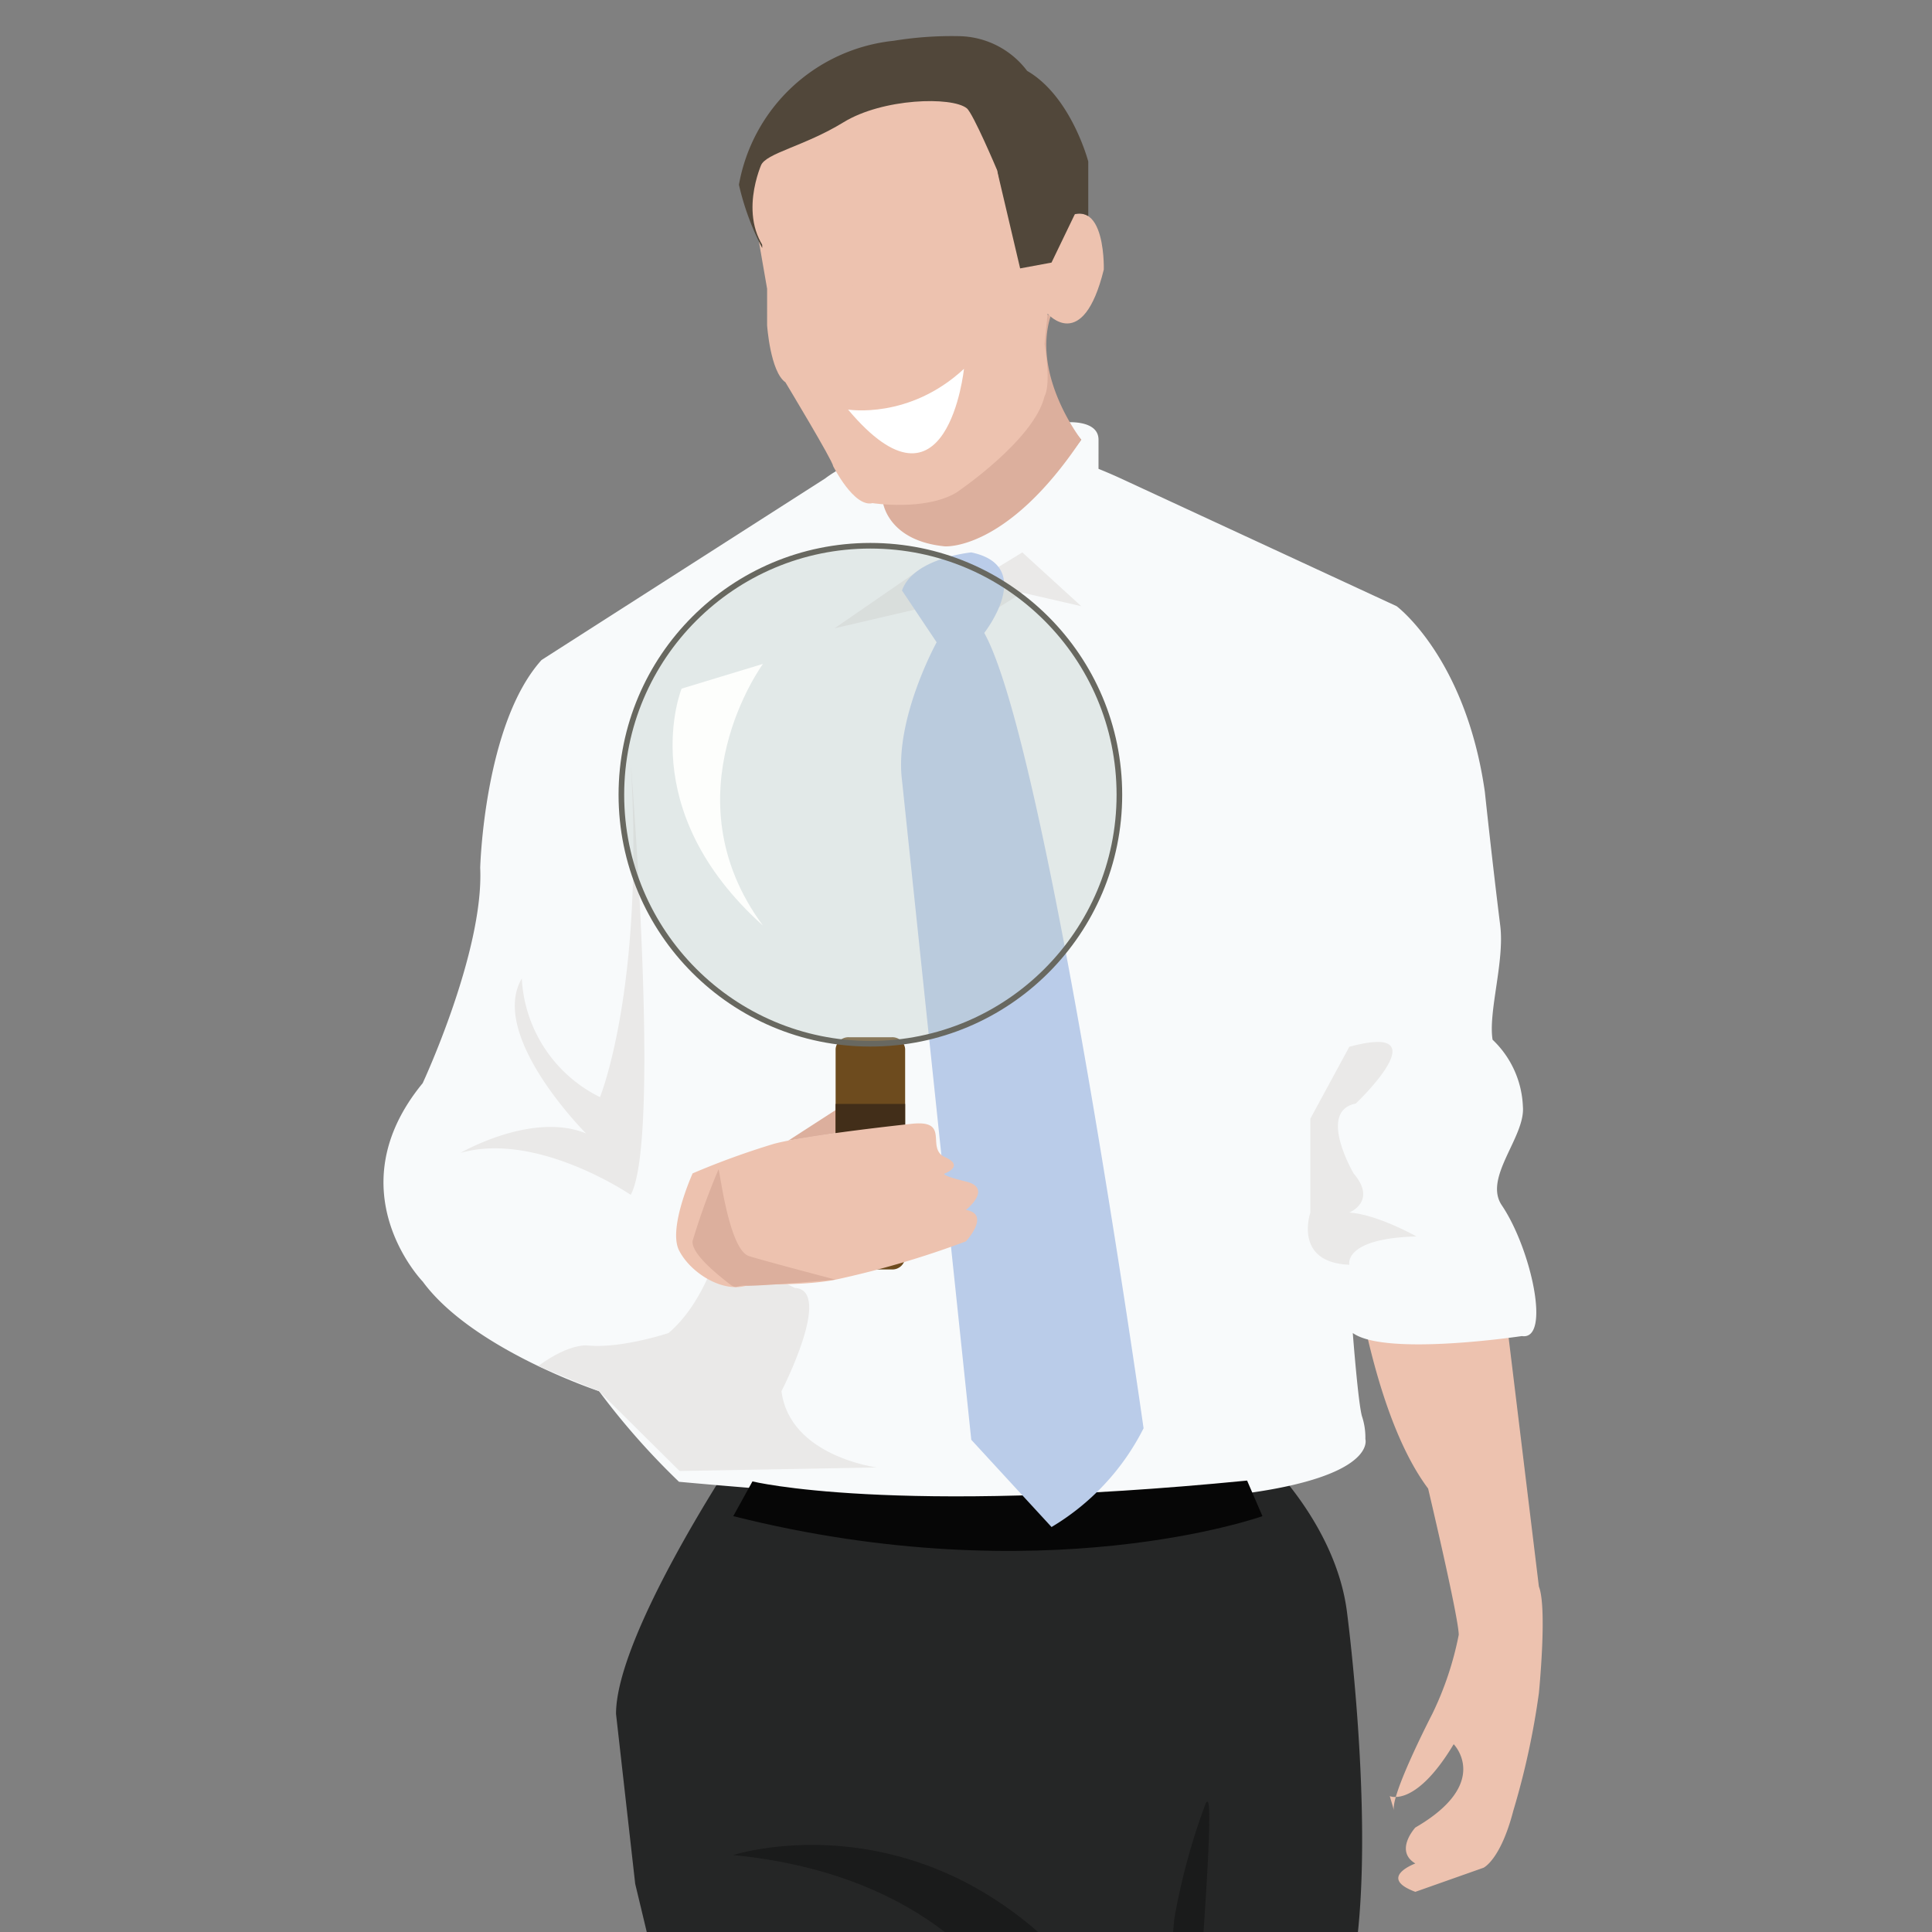 <svg id="Layer_1" data-name="Layer 1" xmlns="http://www.w3.org/2000/svg" width="1000" height="1000" viewBox="0 0 1000 1000"><rect x="0" y="0" width="1000" height="1000" fill="#808080" stroke="none"/><defs><style>.cls-1{fill:#edc2af;}.cls-2{fill:#252626;}.cls-3,.cls-5{fill:#060606;}.cls-12,.cls-3{opacity:0.35;isolation:isolate;}.cls-4{fill:#f8fafb;}.cls-6{fill:#dcaf9d;}.cls-7{fill:#eae9e8;}.cls-8{fill:#bacce9;}.cls-9{fill:#51473a;}.cls-10{fill:#6d4b1e;}.cls-11{fill:#422e19;}.cls-12{fill:#bbc9c7;}.cls-13{fill:none;stroke:#686860;stroke-miterlimit:10;stroke-width:2.908px;}.cls-14{fill:#fdfefc;}.cls-15{fill:#fff;}</style></defs><path class="cls-1" d="M728.168,553.548c39.694,12.414,30.873,53.742,30.873,53.742,0,46.31,17.642,50.72,17.642,50.72L796.53,821.198c4.41,11.026,0,55.13,0,55.13a399.808,399.808,0,0,1-13.232,60.85c-6.615,25.567-15.437,29.567-15.437,29.567l-35.283,12.462c-19.847-7.385,0-14.668,0-14.668-11.026-6.615,0-18.612,0-18.612,39.694-23.023,19.847-43.134,19.847-43.134-19.847,33.078-33.078,26.87-33.078,26.87s4.409,15.03,2.205,7.514S741.4,887.012,741.4,887.012a166.691,166.691,0,0,0,13.639-40.834c0-8.822-15.845-75.7-15.845-75.7-33.079-44.105-41.9-141.134-41.9-141.134V577.38S688.475,541.135,728.168,553.548Z"/><path class="cls-2" d="M318.855,887.111l9.924,87.956s43.664,181.197,43.664,191.121c0,0,35.725,224.739,23.817,343.591,0,0,3.97,127.515,37.71,199.597,0,0-14.146,83.99,20.713,117.731,0,0,17.991-34.321,52.078-39.358l33.47,31.212a131.533,131.533,0,0,1,6.869,18.918s2.156-10.159,4.068-26.067l5.018-3.28c37.71-56.093,73.435-344.166,73.435-344.166-1.984-60.867,67.481-431.349,67.481-431.349,17.863-65.496,0-199.328,0-199.328-5.954-44.519-41.679-78.158-41.679-78.158-51.603,14.271-166.718,6.29-166.718,6.29l-.05.638C431.21,757.557,380.381,753.74,380.381,753.74S318.854,846.203,318.855,887.111Z"/><path class="cls-3" d="M515.906,1026.31a149.591,149.591,0,0,0,5.544,23.729c4.577,18.71,3.094,37.316,3.994,56.366q2.318,48.998,4.635,97.995,3.129,66.14,6.257,132.282l-1.982,336.08c-.05,8.402,9.61,22.803,11.879,31.642a222.054,222.054,0,0,1,5.9,36.068c1.827,21.127-4.776,49.388,3.065,69.165,9.371-11.531,12.418-30.552,16.971-44.496q6.117-18.733,12.235-37.466c9.86-13.893,6.514-76.422,6.514-76.422-22.825-78.407-8.931-100.361-8.931-100.361,47.548-107.271,27.787-235.228,27.787-235.228C595.88,1274.8,635.574,902.023,623.666,934.508a335.62,335.62,0,0,0-15.878,58.813l-16.87,195.994c-30.763,172.176-48.626,81.87-48.626,81.87l10.928-244.123a47.773,47.773,0,0,0-6.287-18.034l.022-.084c-.073-.072-.147-.135-.22-.207a17.377,17.377,0,0,0-6.471-6.093C463.316,932.92,379.543,960.179,379.543,960.179,455.097,967.618,495.535,1000.711,515.906,1026.31Z"/><path class="cls-4" d="M218.777,663.301c25.803,35.172,91.3,56.793,91.3,56.793a377.509,377.509,0,0,0,41.371,46.876c373.131,34.021,355.269-22.113,355.269-22.113A34.706,34.706,0,0,0,705.04,733.32c-1.984-5.955-4.839-43.355-4.839-43.355,16.992,12.219,87.522,1.581,87.522,1.581,15.201,2.436,4.876-45.077-10.407-67.709-9.662-14.309,12.302-35.435,10.932-51.095a50.365,50.365,0,0,0-15.689-34.587c-2.319-14.292,6.263-40.54,3.963-59.054-4.37-35.182-7.97-69.294-7.97-69.294-9.925-69.466-45.65-96.037-45.65-96.037l-142.9-66.176c-3.879-1.796-7.667-3.4-11.412-4.918V227.597c0-10.53-16.808-8.995-16.808-8.995l7.877,8.995-7.115,9.225c-80.106-25.77-125.366,10.773-125.366,10.773L280.306,341.615c-29.771,33.03-31.756,107.56-31.756,107.56,1.986,43.336-29.771,111.472-29.771,111.472C173.13,616.221,218.779,663.301,218.777,663.301Z"/><path class="cls-5" d="M645.496,766.339c-184.582,18.143-256.032.433-256.032.433l-9.924,17.976c160.764,40.522,273.894,0,273.894,0Z"/><path class="cls-6" d="M453.843,162.953s-19.35,36.534,0,43.234a440.833,440.833,0,0,0,3.103,53.522s2.233,20.096,32.004,23.073c0,0,32.006,2.756,70.706-55.187,0,0-21.478-27.523-17.628-55.99a47.387,47.387,0,0,1,2-8.65"/><path class="cls-7" d="M310.549,567.865a72.643,72.643,0,0,1-40.465-61.421c-17.343,29.627,33.239,80.209,33.239,80.209-27.988-11.448-65.034,10.116-65.034,10.116,39.67-11.405,88.157,21.678,88.157,21.678,15.897-28.904,0-224.006,0-224.006C333.673,511.502,310.549,567.865,310.549,567.865Z"/><path class="cls-7" d="M351.757,761.388l-41.68-41.293-31.52-13.031c17.145-12.548,26.212-10.575,26.212-10.575,17.342,1.445,41.282-6.521,41.282-6.521,19.604-16.64,27.088-47.44,27.088-47.44,9.488,10.115,38.204,24.1,38.204,24.1,20.233.978-6.856,53.467-6.856,53.467,4.335,33.723,49.357,39.454,49.357,39.454Z"/><polygon class="cls-7" points="529.15 306.759 495.8 327.594 481.085 313.769 431.945 325.209 477.67 293.699 496.98 305.554 529.15 285.924 559.66 313.769 529.15 306.759"/><path class="cls-8" d="M509.445,327.594c32.65,58.703,82.466,411.68,82.466,411.68a124.967,124.967,0,0,1-47.634,51.111l-41.542-45.157L466.872,403.853c-3.969-31.758,17.931-71.407,17.931-71.407l-17.931-26.812c5.954-16.845,35.863-19.709,35.863-19.709C536.614,293.034,509.445,327.594,509.445,327.594Z"/><path class="cls-1" d="M540.651,178.017c3.609,22.254,0,27.066,0,27.066C535.24,227.938,494.94,255.004,494.94,255.004c-16.239,9.623-43.305,5.413-43.305,5.413-9.624,2.406-20.45-19.247-20.45-19.247,0-2.405-24.66-43.305-24.66-43.305-7.819-5.413-9.473-29.471-9.473-29.471V149.447l-4.777-27.506,4.167-43.2,52.186-33.045,78.791,16.841,14.836,57.74c30.474-30.073,29.071,19.247,29.071,19.247C560.499,183.43,542.255,162.38,542.255,162.38"/><path class="cls-9" d="M531.63,36.674c22.857,13.232,31.65,46.914,31.65,46.914V111.87a8.824,8.824,0,0,0-6.945-1L544.26,135.916l-16.24,3.007-8.585-36.478-3.445-14.646a26.034,26.034,0,0,1-15.889-5.954c-10.701-7.454-20.793-1.216-31.846-4.409-10.893-3.146-18.69-11.323-30.986-5.534a89.048,89.048,0,0,1-28.339,9.28,86.508,86.508,0,0,0-14.411,47.209,136.838,136.838,0,0,1-12.053-32.774,90.958,90.958,0,0,1,80.088-74.508,186.65,186.65,0,0,1,33.739-2.393A44.988,44.988,0,0,1,531.63,36.674Z"/><polygon class="cls-6" points="437.4 585.818 408.021 590.383 437.4 571.394 437.4 585.818"/><path class="cls-10" d="M432.513,651.02v-108.1a6.643,6.643,0,0,1,7.081-6.039h21.825a6.643,6.643,0,0,1,7.081,6.039v108.1a6.643,6.643,0,0,1-7.081,6.039h-21.825A6.643,6.643,0,0,1,432.513,651.02Z"/><rect class="cls-11" x="432.514" y="571.393" width="35.986" height="20.652"/><path class="cls-1" d="M489.132,598.93c10.327,4.59,0,8.405,0,8.405s-3.442.774,10.819,4.216,0,14.724,0,14.724c13.113,2.103,0,16.256,0,16.256A481.869,481.869,0,0,1,432.512,662.34c-17.462,3.517-41.964,1.89-46.286,3.14-12.621,3.655-29.047-6.884-34.784-18.358s7.067-39.787,7.067-39.787a407.861,407.861,0,0,1,42.073-15.29c17.013-4.59,70.953-10.327,70.953-10.327C492.511,579.295,478.805,594.34,489.132,598.93Z"/><circle class="cls-12" cx="450.507" cy="411.362" r="128.885"/><circle class="cls-13" cx="450.507" cy="411.362" r="128.885"/><path class="cls-6" d="M358.507,642.243c-.964,6.885,14.447,18.643,18.75,22.087s3.663.737,8.967,1.15,46.286-3.14,46.286-3.14-34.423-9.004-44.75-12.159-15.091-43.506-15.841-44.931A352.722,352.722,0,0,0,358.507,642.243Z"/><path class="cls-14" d="M352.803,356.432s-25.383,62.183,42.116,122.667c-49.924-67.533,0-135.474,0-135.474Z"/><path class="cls-7" d="M701.769,571.167c-20.171,3.943-1.12,36.236-1.12,36.236,12.328,14.402-2.241,20.202-2.241,20.202,14.569.983,34.742,12.364,34.742,12.364-38.104,1.021-34.742,14.671-34.742,14.671-29.139-1.12-20.173-27.035-20.173-27.035V579.024l20.173-37.219C746.598,528.715,701.769,571.167,701.769,571.167Z"/><path class="cls-1" d="M515.99,87.801l10.722,59.008s-90.102,8.55-118.382-7.234-17.042-47.496-14.469-53.929,22.362-9.861,42.75-22.361,56.091-13.4,63.794-7.237C503.694,58.678,515.99,87.801,515.99,87.801Z"/><path class="cls-15" d="M438.946,211.985s31.613,5.304,60-21.072c0,0-8.55,82.3-60,21.072"/></svg>